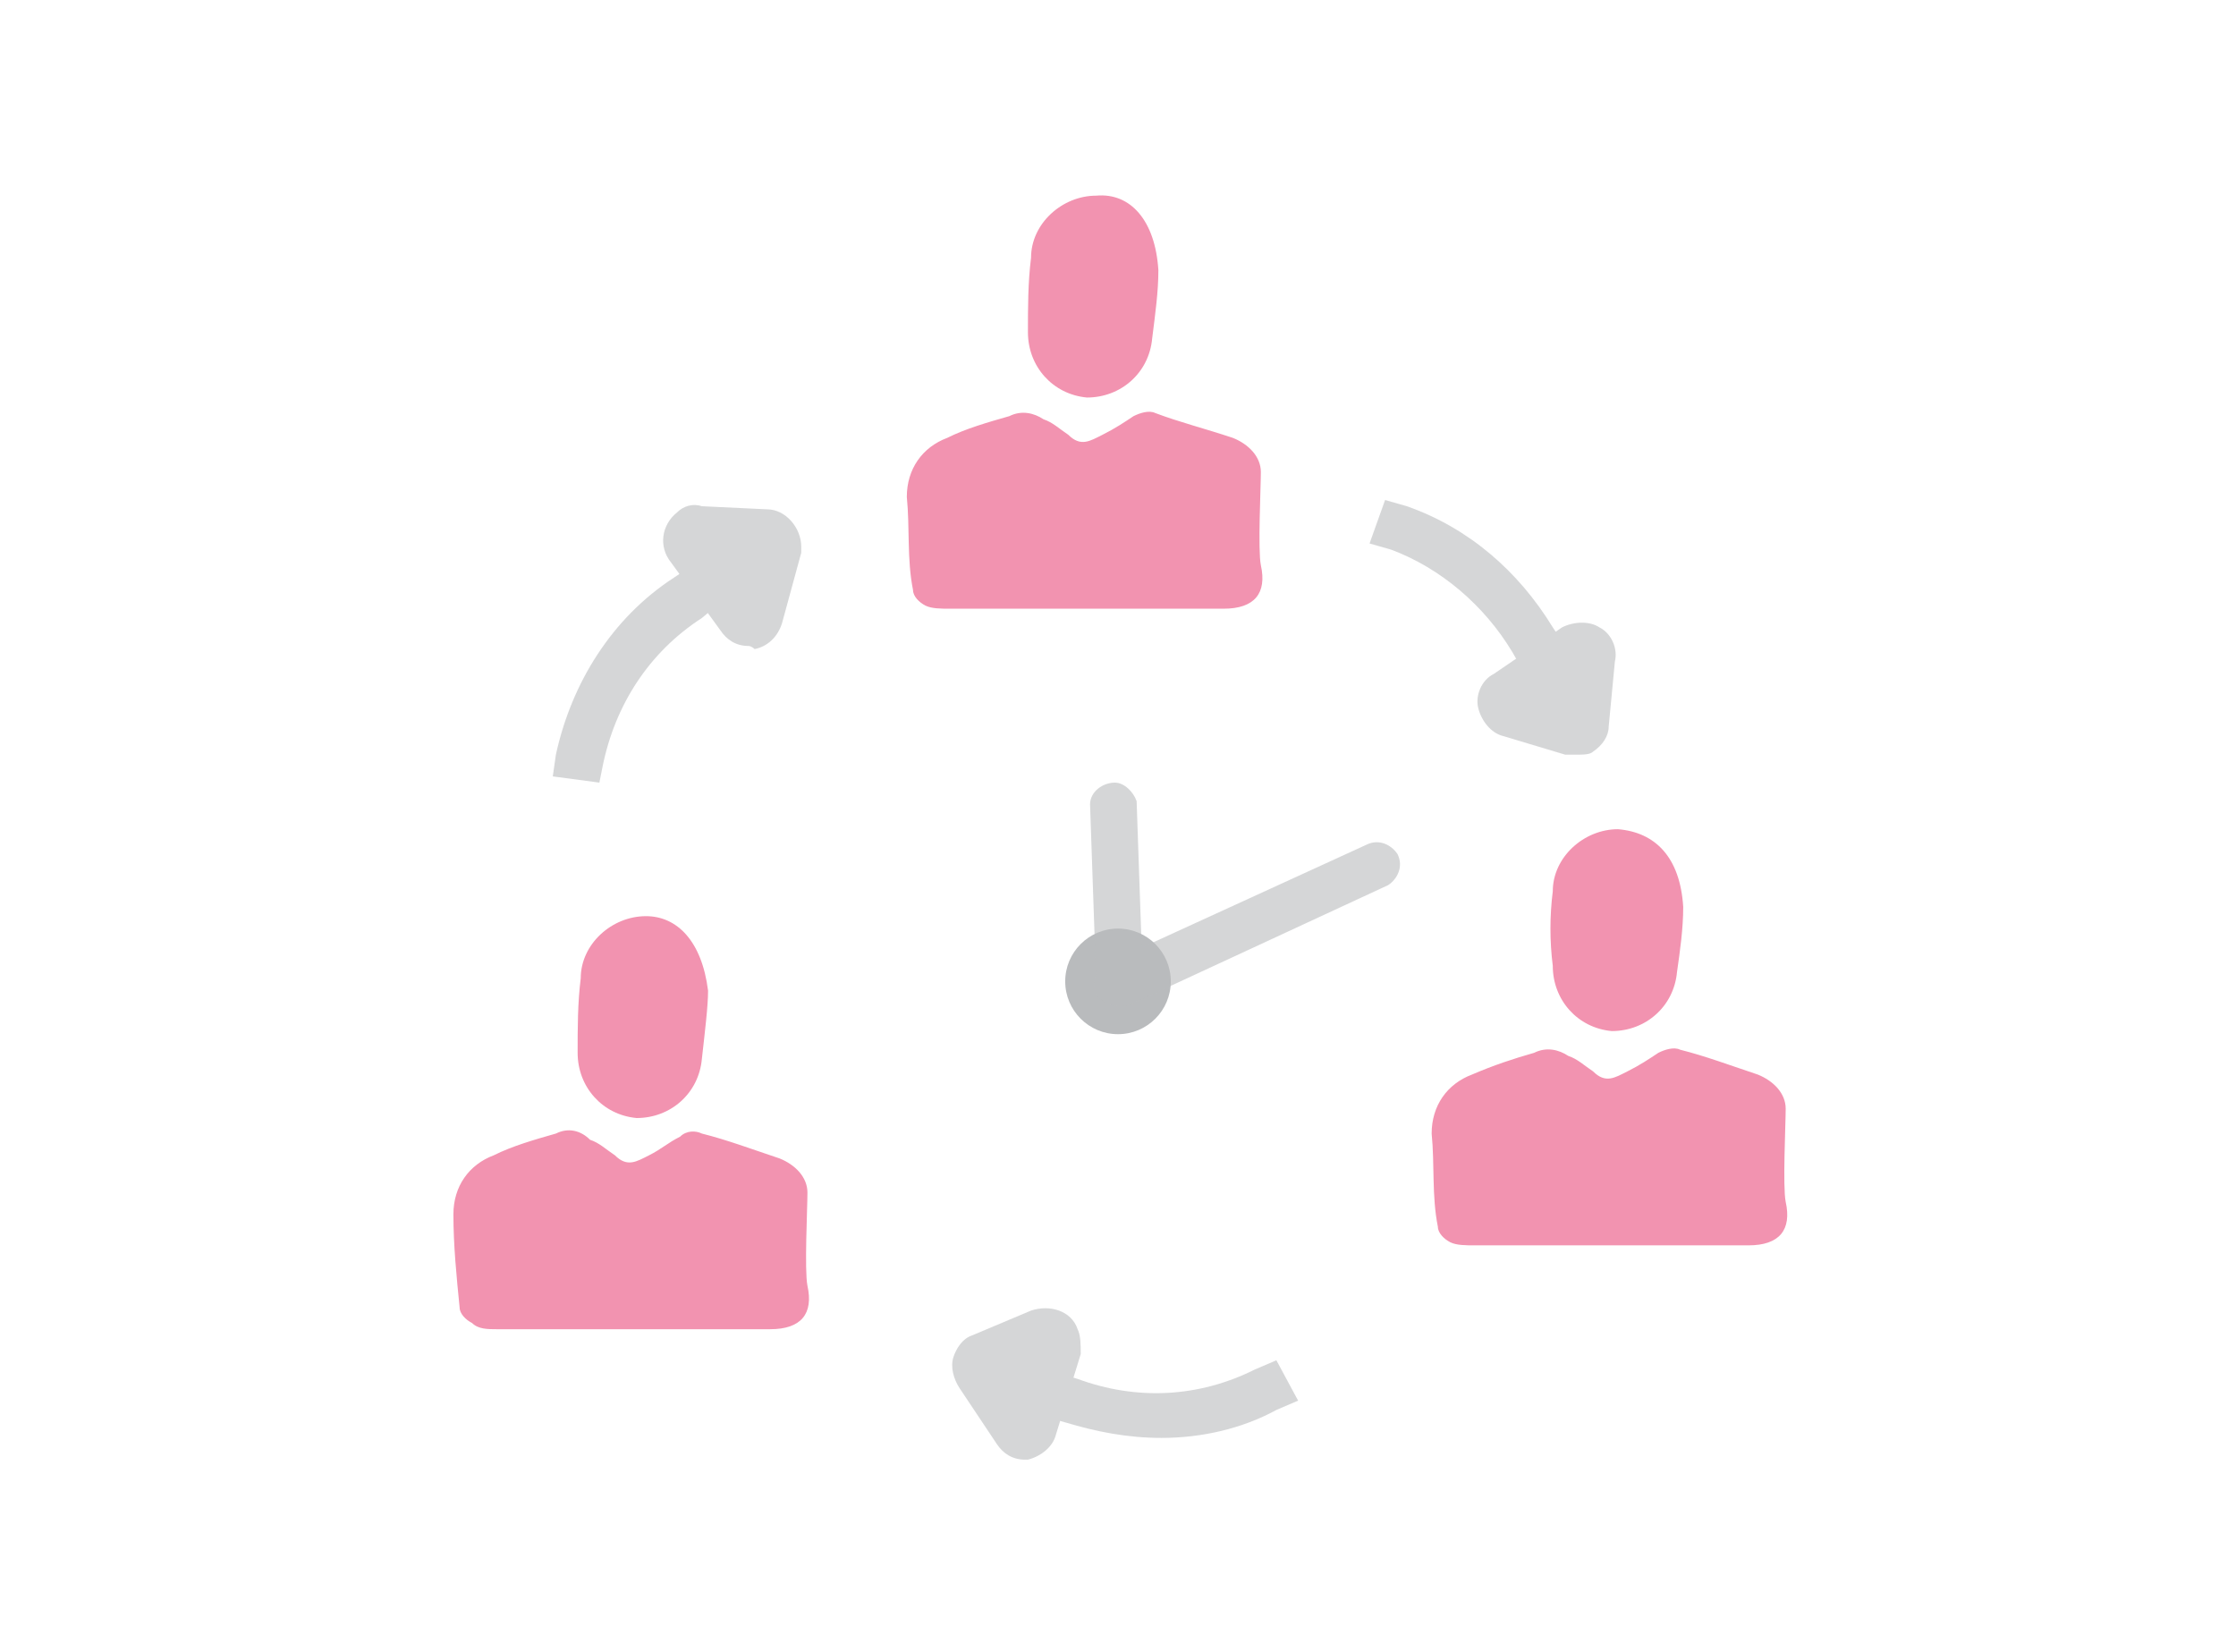 <?xml version="1.0" encoding="utf-8"?>
<!-- Generator: Adobe Illustrator 25.3.1, SVG Export Plug-In . SVG Version: 6.00 Build 0)  -->
<svg version="1.1" id="Calque_1" xmlns="http://www.w3.org/2000/svg" xmlns:xlink="http://www.w3.org/1999/xlink" x="0px" y="0px"
	 viewBox="0 0 72 53.2" style="enable-background:new 0 0 72 53.2;" xml:space="preserve">
<style type="text/css">
	.st0{opacity:0.6;}
	.st1{fill:#B9BBBD;}
	.st2{fill:#F293B0;}
</style>
<g class="st0">
	<path class="st1" d="M19.3,25.2L17.8,25l0.1-0.7c0.5-2.3,1.8-4.4,3.8-5.7l0.6-0.4l0.9,1.2l-0.6,0.5c-1.7,1.1-2.8,2.8-3.2,4.8
		L19.3,25.2z"/>
	<path class="st1" d="M24.1,17.2h-0.8c-0.4,0-0.8,0.3-0.8,0.8c0,0.2,0,0.4,0.2,0.5l0.6,0.8c0.3,0.4,0.8,0.4,1.2,0.1
		c0.1-0.1,0.2-0.3,0.3-0.4l0.2-0.7c0.1-0.4-0.1-0.9-0.5-1C24.3,17.2,24.2,17.2,24.1,17.2z"/>
	<path class="st1" d="M24.1,20.8c-0.4,0-0.7-0.2-0.9-0.5l-1.6-2.2c-0.4-0.5-0.3-1.2,0.2-1.6c0.2-0.2,0.5-0.3,0.8-0.2l2.1,0.1
		c0.6,0,1.1,0.6,1.1,1.2c0,0.1,0,0.1,0,0.2L25.2,20c-0.1,0.4-0.4,0.8-0.9,0.9C24.3,20.9,24.2,20.8,24.1,20.8z M23.2,17.9l0.8,1
		l0.2-1L23.2,17.9z"/>
	<path class="st1" d="M49.1,21.7L48.7,21c-0.9-1.5-2.3-2.7-3.9-3.3l-0.7-0.2l0.5-1.4l0.7,0.2c2,0.7,3.6,2.1,4.7,3.9l0.4,0.6
		L49.1,21.7z"/>
	<path class="st1" d="M51.2,22.7l0.1-0.8c0-0.4-0.3-0.8-0.7-0.9c-0.2,0-0.4,0-0.5,0.1l-0.8,0.5c-0.4,0.2-0.5,0.7-0.2,1.1
		c0.1,0.2,0.3,0.3,0.5,0.3l0.7,0.2c0.4,0.1,0.9-0.1,1-0.5C51.2,22.8,51.2,22.8,51.2,22.7z"/>
	<path class="st1" d="M50.7,24.3c-0.1,0-0.2,0-0.3,0l-2-0.6c-0.4-0.1-0.7-0.5-0.8-0.9c-0.1-0.4,0.1-0.9,0.5-1.1l2.2-1.5
		c0.4-0.2,0.9-0.2,1.2,0c0.4,0.2,0.6,0.7,0.5,1.1l-0.2,2.1l0,0c0,0.3-0.2,0.6-0.5,0.8C51.2,24.3,51,24.3,50.7,24.3z M51.1,23.2
		L51.1,23.2z M49.5,22.4l0.9,0.3l0.1-1L49.5,22.4z"/>
	<path class="st1" d="M37.4,46.3c-1.1,0-2.1-0.2-3.1-0.5l-0.7-0.2l0.4-1.4l0.7,0.2c1.9,0.7,3.9,0.6,5.7-0.3l0.7-0.3l0.7,1.3
		l-0.7,0.3C40,46,38.7,46.3,37.4,46.3z"/>
	<path class="st1" d="M31.8,44.7l0.4,0.6c0.3,0.4,0.8,0.5,1.1,0.2c0.1-0.1,0.3-0.3,0.3-0.4l0.3-0.9c0.2-0.4-0.1-0.9-0.5-1
		c-0.2-0.1-0.4-0.1-0.6,0l-0.7,0.3c-0.4,0.2-0.6,0.6-0.4,1C31.7,44.6,31.7,44.7,31.8,44.7z"/>
	<path class="st1" d="M33,47c-0.4,0-0.7-0.2-0.9-0.5l-1.2-1.8l0,0c-0.2-0.3-0.3-0.7-0.2-1c0.1-0.3,0.3-0.6,0.6-0.7l1.9-0.8
		c0.6-0.2,1.3,0,1.5,0.6c0.1,0.2,0.1,0.5,0.1,0.8l-0.8,2.6c-0.1,0.4-0.5,0.7-0.9,0.8L33,47z M32.3,44.3l0.5,0.8l0.3-1.2L32.3,44.3z"
		/>
</g>
<g>
	<path class="st2" d="M40.6,18.2c0.2,0.9-0.2,1.4-1.2,1.4c-1.8,0-3.1,0-4.9,0c-1.2,0-2.7,0-3.9,0c-0.3,0-0.6,0-0.8-0.1
		c-0.2-0.1-0.4-0.3-0.4-0.5c-0.2-1-0.1-2-0.2-3c0-0.9,0.5-1.6,1.3-1.9c0.6-0.3,1.3-0.5,2-0.7c0.4-0.2,0.8-0.1,1.1,0.1
		c0.3,0.1,0.5,0.3,0.8,0.5c0.4,0.4,0.7,0.2,1.1,0s0.7-0.4,1-0.6c0.2-0.1,0.5-0.2,0.7-0.1c0.8,0.3,1.6,0.5,2.5,0.8
		c0.5,0.2,0.9,0.6,0.9,1.1C40.6,15.7,40.5,17.7,40.6,18.2z"/>
	<path class="st2" d="M37.3,8.7c0,0.7-0.1,1.4-0.2,2.2c-0.1,1.1-1,1.9-2.1,1.9c-1.1-0.1-1.9-1-1.9-2.1c0-0.8,0-1.6,0.1-2.4
		c0-1.1,1-2,2.1-2C36.4,6.2,37.2,7.1,37.3,8.7z"/>
	<path class="st2" d="M26,41.4c0.2,0.9-0.2,1.4-1.2,1.4h-4.9H16c-0.3,0-0.6,0-0.8-0.2c-0.2-0.1-0.4-0.3-0.4-0.5c-0.1-1-0.2-2-0.2-3
		c0-0.9,0.5-1.6,1.3-1.9c0.6-0.3,1.3-0.5,2-0.7c0.4-0.2,0.8-0.1,1.1,0.2c0.3,0.1,0.5,0.3,0.8,0.5c0.4,0.4,0.7,0.2,1.1,0
		s0.6-0.4,1-0.6c0.2-0.2,0.5-0.2,0.7-0.1c0.8,0.2,1.6,0.5,2.5,0.8c0.5,0.2,0.9,0.6,0.9,1.1C26,38.9,25.9,40.9,26,41.4z"/>
	<path class="st2" d="M22.8,31.9c0,0.5-0.1,1.3-0.2,2.2c-0.1,1.1-1,1.9-2.1,1.9c-1.1-0.1-1.9-1-1.9-2.1c0-0.8,0-1.6,0.1-2.4
		c0-1.1,1-2,2.1-2C21.8,29.5,22.6,30.3,22.8,31.9z"/>
	<path class="st2" d="M57.5,38.7c0.2,0.9-0.2,1.4-1.2,1.4c-1.8,0-3.1,0-4.9,0c-1.2,0-2.7,0-3.9,0c-0.3,0-0.6,0-0.8-0.1
		c-0.2-0.1-0.4-0.3-0.4-0.5c-0.2-1-0.1-2-0.2-3c0-0.9,0.5-1.6,1.3-1.9c0.7-0.3,1.3-0.5,2-0.7c0.4-0.2,0.8-0.1,1.1,0.1
		c0.3,0.1,0.5,0.3,0.8,0.5c0.4,0.4,0.7,0.2,1.1,0s0.7-0.4,1-0.6c0.2-0.1,0.5-0.2,0.7-0.1c0.8,0.2,1.6,0.5,2.5,0.8
		c0.5,0.2,0.9,0.6,0.9,1.1C57.5,36.2,57.4,38.2,57.5,38.7z"/>
	<path class="st2" d="M54.2,29.2c0,0.7-0.1,1.4-0.2,2.1c-0.1,1.1-1,1.9-2.1,1.9c-1.1-0.1-1.9-1-1.9-2.1c-0.1-0.8-0.1-1.6,0-2.4
		c0-1.1,1-2,2.1-2C53.3,26.8,54.1,27.6,54.2,29.2z"/>
</g>
<circle class="st1" cx="36" cy="31.6" r="1.7"/>
<g class="st0">
	<path class="st1" d="M36,32.4c-0.4,0-0.7-0.3-0.7-0.7l-0.2-5.8c0-0.4,0.4-0.7,0.8-0.7c0.3,0,0.6,0.3,0.7,0.6l0.2,5.8
		C36.8,32,36.4,32.4,36,32.4C36,32.4,36,32.4,36,32.4L36,32.4z"/>
	<path class="st1" d="M36,32.4c-0.3,0-0.6-0.2-0.7-0.4c-0.2-0.4,0-0.8,0.4-1c0,0,0,0,0,0l8.3-3.8c0.4-0.2,0.8,0,1,0.3c0,0,0,0,0,0
		c0.2,0.4,0,0.8-0.3,1c0,0,0,0,0,0l-8.2,3.8C36.3,32.4,36.1,32.4,36,32.4z"/>
</g>
</svg>

